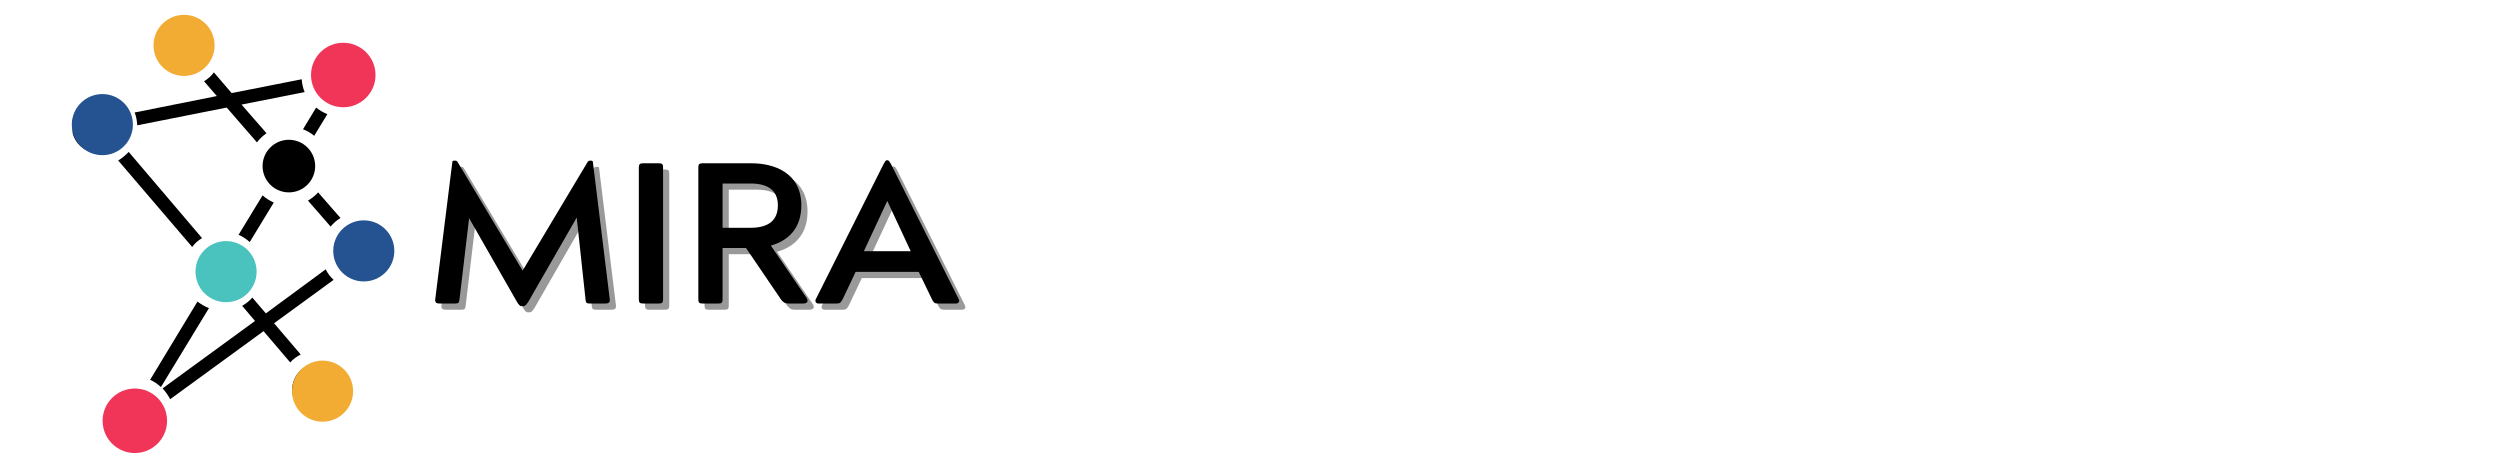 <svg xmlns="http://www.w3.org/2000/svg" xmlns:xlink="http://www.w3.org/1999/xlink" width="800" zoomAndPan="magnify" viewBox="0 0 600 112.5" height="150" preserveAspectRatio="xMidYMid meet" version="1.0"><defs><g/><clipPath id="id1"><path d="M 25 93 L 39 93 L 39 105.875 L 25 105.875 Z M 25 93 " clip-rule="nonzero"/></clipPath><clipPath id="id2"><path d="M 80 54 L 93.008 54 L 93.008 67 L 80 67 Z M 80 54 " clip-rule="nonzero"/></clipPath><clipPath id="id3"><path d="M 37 5.129 L 51 5.129 L 51 18 L 37 18 Z M 37 5.129 " clip-rule="nonzero"/></clipPath><clipPath id="id4"><path d="M 17.441 24 L 30 24 L 30 37 L 17.441 37 Z M 17.441 24 " clip-rule="nonzero"/></clipPath><clipPath id="id5"><path d="M 46.922 57.859 L 61.586 57.859 L 61.586 72.527 L 46.922 72.527 Z M 46.922 57.859 " clip-rule="nonzero"/></clipPath><clipPath id="id6"><path d="M 70.082 86.547 L 84.746 86.547 L 84.746 101.211 L 70.082 101.211 Z M 70.082 86.547 " clip-rule="nonzero"/></clipPath><clipPath id="id7"><path d="M 24.621 93.246 L 40.098 93.246 L 40.098 108.727 L 24.621 108.727 Z M 24.621 93.246 " clip-rule="nonzero"/></clipPath><clipPath id="id8"><path d="M 79.977 52.883 L 94.641 52.883 L 94.641 67.547 L 79.977 67.547 Z M 79.977 52.883 " clip-rule="nonzero"/></clipPath><clipPath id="id9"><path d="M 17.234 22.574 L 31.898 22.574 L 31.898 37.242 L 17.234 37.242 Z M 17.234 22.574 " clip-rule="nonzero"/></clipPath><clipPath id="id10"><path d="M 74.645 10.262 L 90.125 10.262 L 90.125 25.742 L 74.645 25.742 Z M 74.645 10.262 " clip-rule="nonzero"/></clipPath><clipPath id="id11"><path d="M 36.84 3.559 L 51.504 3.559 L 51.504 18.223 L 36.84 18.223 Z M 36.84 3.559 " clip-rule="nonzero"/></clipPath></defs><g fill="#000000" fill-opacity="0.4"><g transform="translate(103.255, 74.332)"><g><path d="M 39.77 -34.285 C 39.578 -34.285 39.383 -34.191 39.191 -33.855 L 23.66 -7.887 L 8.125 -33.855 C 7.934 -34.191 7.742 -34.285 7.551 -34.285 L 7.215 -34.285 C 6.875 -34.285 6.828 -34.191 6.781 -33.855 L 2.691 -1.012 C 2.598 -0.289 2.934 0 3.703 0 L 7.5 0 C 8.27 0 8.414 -0.191 8.512 -1.012 L 10.82 -20.484 L 22.312 -0.383 C 22.699 0.242 22.984 0.625 23.371 0.625 L 23.898 0.625 C 24.285 0.625 24.574 0.242 25.004 -0.383 L 36.645 -20.629 L 38.758 -1.012 C 38.809 -0.191 39 0 39.77 0 L 43.566 0 C 44.336 0 44.625 -0.289 44.578 -1.012 L 40.539 -33.855 C 40.488 -34.191 40.441 -34.285 40.105 -34.285 Z M 39.77 -34.285 "/></g></g></g><g fill="#000000" fill-opacity="0.4"><g transform="translate(150.526, 74.332)"><g><path d="M 4.281 -1.012 C 4.281 -0.242 4.52 0 5.289 0 L 9.09 0 C 9.859 0 10.098 -0.242 10.098 -1.012 L 10.098 -32.652 C 10.098 -33.422 9.906 -33.66 9.09 -33.66 L 5.289 -33.66 C 4.52 -33.66 4.281 -33.422 4.281 -32.652 Z M 4.281 -1.012 "/></g></g></g><g fill="#000000" fill-opacity="0.4"><g transform="translate(164.904, 74.332)"><g><path d="M 29.332 0 C 30.152 0 30.727 -0.383 30.199 -1.297 L 21.59 -13.898 C 25.773 -15.102 28.902 -18.031 28.902 -23.562 C 28.902 -31.352 22.41 -33.66 16.926 -33.66 L 5.195 -33.66 C 4.426 -33.66 4.184 -33.422 4.184 -32.652 L 4.184 -1.012 C 4.184 -0.191 4.426 0 5.195 0 L 8.992 0 C 9.762 0 10.004 -0.191 10.004 -1.012 L 10.004 -13.32 L 15.629 -13.32 L 23.996 -1.012 C 24.477 -0.336 24.957 0 25.773 0 Z M 16.688 -28.805 C 20.82 -28.805 23.273 -27.219 23.273 -23.562 C 23.273 -20.102 21.207 -18.176 16.688 -18.176 L 10.004 -18.176 L 10.004 -28.805 Z M 16.688 -28.805 "/></g></g></g><g fill="#000000" fill-opacity="0.4"><g transform="translate(196.786, 74.332)"><g><path d="M 5.578 0 C 6.301 0 6.492 -0.242 6.926 -1.012 L 10.051 -7.598 L 25.199 -7.598 L 28.371 -1.012 C 28.758 -0.242 28.996 0 29.719 0 L 34.141 0 C 34.77 0 35.055 -0.527 34.816 -1.012 L 18.562 -33.422 C 18.176 -34 18.082 -34.383 17.695 -34.383 L 17.551 -34.383 C 17.215 -34.383 17.07 -34 16.734 -33.422 L 0.48 -1.012 C 0.242 -0.527 0.527 0 1.105 0 Z M 17.602 -24.523 L 17.695 -24.523 L 23.273 -12.551 L 12.023 -12.551 Z M 17.602 -24.523 "/></g></g></g><g fill="#000000" fill-opacity="1"><g transform="translate(101.767, 72.845)"><g><path d="M 39.77 -34.285 C 39.578 -34.285 39.383 -34.191 39.191 -33.855 L 23.66 -7.887 L 8.125 -33.855 C 7.934 -34.191 7.742 -34.285 7.551 -34.285 L 7.215 -34.285 C 6.875 -34.285 6.828 -34.191 6.781 -33.855 L 2.691 -1.012 C 2.598 -0.289 2.934 0 3.703 0 L 7.5 0 C 8.27 0 8.414 -0.191 8.512 -1.012 L 10.82 -20.484 L 22.312 -0.383 C 22.699 0.242 22.984 0.625 23.371 0.625 L 23.898 0.625 C 24.285 0.625 24.574 0.242 25.004 -0.383 L 36.645 -20.629 L 38.758 -1.012 C 38.809 -0.191 39 0 39.77 0 L 43.566 0 C 44.336 0 44.625 -0.289 44.578 -1.012 L 40.539 -33.855 C 40.488 -34.191 40.441 -34.285 40.105 -34.285 Z M 39.77 -34.285 "/></g></g></g><g fill="#000000" fill-opacity="1"><g transform="translate(149.038, 72.845)"><g><path d="M 4.281 -1.012 C 4.281 -0.242 4.52 0 5.289 0 L 9.09 0 C 9.859 0 10.098 -0.242 10.098 -1.012 L 10.098 -32.652 C 10.098 -33.422 9.906 -33.66 9.09 -33.66 L 5.289 -33.66 C 4.52 -33.66 4.281 -33.422 4.281 -32.652 Z M 4.281 -1.012 "/></g></g></g><g fill="#000000" fill-opacity="1"><g transform="translate(163.416, 72.845)"><g><path d="M 29.332 0 C 30.152 0 30.727 -0.383 30.199 -1.297 L 21.59 -13.898 C 25.773 -15.102 28.902 -18.031 28.902 -23.562 C 28.902 -31.352 22.41 -33.66 16.926 -33.66 L 5.195 -33.66 C 4.426 -33.66 4.184 -33.422 4.184 -32.652 L 4.184 -1.012 C 4.184 -0.191 4.426 0 5.195 0 L 8.992 0 C 9.762 0 10.004 -0.191 10.004 -1.012 L 10.004 -13.32 L 15.629 -13.32 L 23.996 -1.012 C 24.477 -0.336 24.957 0 25.773 0 Z M 16.688 -28.805 C 20.82 -28.805 23.273 -27.219 23.273 -23.562 C 23.273 -20.102 21.207 -18.176 16.688 -18.176 L 10.004 -18.176 L 10.004 -28.805 Z M 16.688 -28.805 "/></g></g></g><g fill="#000000" fill-opacity="1"><g transform="translate(195.299, 72.845)"><g><path d="M 5.578 0 C 6.301 0 6.492 -0.242 6.926 -1.012 L 10.051 -7.598 L 25.199 -7.598 L 28.371 -1.012 C 28.758 -0.242 28.996 0 29.719 0 L 34.141 0 C 34.77 0 35.055 -0.527 34.816 -1.012 L 18.562 -33.422 C 18.176 -34 18.082 -34.383 17.695 -34.383 L 17.551 -34.383 C 17.215 -34.383 17.07 -34 16.734 -33.422 L 0.48 -1.012 C 0.242 -0.527 0.527 0 1.105 0 Z M 17.602 -24.523 L 17.695 -24.523 L 23.273 -12.551 L 12.023 -12.551 Z M 17.602 -24.523 "/></g></g></g><g fill="#000000" fill-opacity="0.4"><g transform="translate(231.986, 74.332)"><g/></g></g><g fill="#000000" fill-opacity="1"><g transform="translate(230.499, 72.845)"><g/></g></g><g clip-path="url(#id1)"><path fill="#000000" d="M 32.234 93.523 C 32.648 93.523 33.059 93.566 33.465 93.645 C 33.871 93.727 34.266 93.848 34.648 94.004 C 35.031 94.164 35.395 94.359 35.742 94.59 C 36.086 94.82 36.406 95.082 36.699 95.375 C 36.992 95.668 37.254 95.984 37.484 96.332 C 37.715 96.676 37.906 97.039 38.066 97.422 C 38.227 97.805 38.344 98.199 38.426 98.605 C 38.508 99.012 38.547 99.426 38.547 99.84 C 38.547 100.254 38.508 100.664 38.426 101.07 C 38.344 101.477 38.227 101.871 38.066 102.254 C 37.906 102.637 37.715 103 37.484 103.348 C 37.254 103.691 36.992 104.012 36.699 104.305 C 36.406 104.598 36.086 104.859 35.742 105.09 C 35.395 105.32 35.031 105.512 34.648 105.672 C 34.266 105.832 33.871 105.949 33.465 106.031 C 33.059 106.113 32.648 106.152 32.234 106.152 C 31.82 106.152 31.406 106.113 31 106.031 C 30.594 105.949 30.199 105.832 29.816 105.672 C 29.434 105.512 29.07 105.32 28.727 105.09 C 28.379 104.859 28.062 104.598 27.77 104.305 C 27.477 104.012 27.215 103.691 26.984 103.348 C 26.754 103 26.559 102.637 26.398 102.254 C 26.242 101.871 26.121 101.477 26.039 101.07 C 25.961 100.664 25.918 100.254 25.918 99.84 C 25.918 99.426 25.961 99.012 26.039 98.605 C 26.121 98.199 26.242 97.805 26.398 97.422 C 26.559 97.039 26.754 96.676 26.984 96.332 C 27.215 95.984 27.477 95.668 27.77 95.375 C 28.062 95.082 28.379 94.82 28.727 94.59 C 29.07 94.359 29.434 94.164 29.816 94.004 C 30.199 93.848 30.594 93.727 31 93.645 C 31.406 93.566 31.82 93.523 32.234 93.523 Z M 32.234 93.523 " fill-opacity="1" fill-rule="nonzero"/></g><g clip-path="url(#id2)"><path fill="#000000" d="M 86.691 54.066 C 87.105 54.066 87.52 54.105 87.926 54.188 C 88.332 54.266 88.727 54.387 89.109 54.547 C 89.492 54.703 89.855 54.898 90.199 55.129 C 90.547 55.359 90.863 55.621 91.156 55.914 C 91.449 56.207 91.711 56.527 91.941 56.871 C 92.172 57.215 92.367 57.578 92.527 57.961 C 92.684 58.344 92.805 58.742 92.887 59.148 C 92.965 59.555 93.008 59.965 93.008 60.379 C 93.008 60.793 92.965 61.203 92.887 61.609 C 92.805 62.016 92.684 62.41 92.527 62.793 C 92.367 63.18 92.172 63.543 91.941 63.887 C 91.711 64.23 91.449 64.551 91.156 64.844 C 90.863 65.137 90.547 65.398 90.199 65.629 C 89.855 65.859 89.492 66.055 89.109 66.211 C 88.727 66.371 88.332 66.488 87.926 66.57 C 87.52 66.652 87.105 66.691 86.691 66.691 C 86.277 66.691 85.867 66.652 85.461 66.57 C 85.055 66.488 84.66 66.371 84.277 66.211 C 83.895 66.055 83.531 65.859 83.184 65.629 C 82.84 65.398 82.52 65.137 82.227 64.844 C 81.934 64.551 81.672 64.23 81.441 63.887 C 81.211 63.543 81.02 63.18 80.859 62.793 C 80.699 62.41 80.582 62.016 80.5 61.609 C 80.418 61.203 80.379 60.793 80.379 60.379 C 80.379 59.965 80.418 59.555 80.5 59.148 C 80.582 58.742 80.699 58.344 80.859 57.961 C 81.02 57.578 81.211 57.215 81.441 56.871 C 81.672 56.527 81.934 56.207 82.227 55.914 C 82.52 55.621 82.84 55.359 83.184 55.129 C 83.531 54.898 83.895 54.703 84.277 54.547 C 84.66 54.387 85.055 54.266 85.461 54.188 C 85.867 54.105 86.277 54.066 86.691 54.066 Z M 86.691 54.066 " fill-opacity="1" fill-rule="nonzero"/></g><path fill="#000000" d="M 53.543 58.801 C 53.957 58.801 54.367 58.84 54.773 58.922 C 55.184 59.004 55.578 59.121 55.961 59.281 C 56.344 59.441 56.707 59.633 57.051 59.863 C 57.395 60.094 57.715 60.355 58.008 60.648 C 58.301 60.941 58.562 61.262 58.793 61.605 C 59.023 61.949 59.219 62.316 59.375 62.699 C 59.535 63.082 59.656 63.477 59.734 63.883 C 59.816 64.289 59.859 64.699 59.859 65.113 C 59.859 65.527 59.816 65.938 59.734 66.344 C 59.656 66.754 59.535 67.148 59.375 67.531 C 59.219 67.914 59.023 68.277 58.793 68.621 C 58.562 68.965 58.301 69.285 58.008 69.578 C 57.715 69.871 57.395 70.133 57.051 70.363 C 56.707 70.594 56.344 70.789 55.961 70.945 C 55.578 71.105 55.184 71.227 54.773 71.305 C 54.367 71.387 53.957 71.426 53.543 71.426 C 53.129 71.426 52.719 71.387 52.312 71.305 C 51.906 71.227 51.512 71.105 51.129 70.945 C 50.742 70.789 50.379 70.594 50.035 70.363 C 49.691 70.133 49.371 69.871 49.078 69.578 C 48.785 69.285 48.523 68.965 48.293 68.621 C 48.062 68.277 47.867 67.914 47.711 67.531 C 47.551 67.148 47.43 66.754 47.352 66.344 C 47.27 65.938 47.23 65.527 47.23 65.113 C 47.23 64.699 47.27 64.289 47.352 63.883 C 47.43 63.477 47.551 63.082 47.711 62.699 C 47.867 62.316 48.062 61.949 48.293 61.605 C 48.523 61.262 48.785 60.941 49.078 60.648 C 49.371 60.355 49.691 60.094 50.035 59.863 C 50.379 59.633 50.742 59.441 51.129 59.281 C 51.512 59.121 51.906 59.004 52.312 58.922 C 52.719 58.84 53.129 58.801 53.543 58.801 Z M 53.543 58.801 " fill-opacity="1" fill-rule="nonzero"/><path fill="#000000" d="M 69.328 33.547 C 69.742 33.547 70.152 33.586 70.562 33.668 C 70.969 33.75 71.363 33.867 71.746 34.027 C 72.129 34.184 72.492 34.379 72.836 34.609 C 73.18 34.84 73.5 35.102 73.793 35.395 C 74.086 35.688 74.348 36.008 74.578 36.352 C 74.809 36.695 75.004 37.059 75.164 37.441 C 75.32 37.828 75.441 38.223 75.523 38.629 C 75.602 39.035 75.645 39.445 75.645 39.859 C 75.645 40.273 75.602 40.684 75.523 41.09 C 75.441 41.496 75.32 41.895 75.164 42.277 C 75.004 42.66 74.809 43.023 74.578 43.367 C 74.348 43.711 74.086 44.031 73.793 44.324 C 73.5 44.617 73.18 44.879 72.836 45.109 C 72.492 45.34 72.129 45.535 71.746 45.691 C 71.363 45.852 70.969 45.973 70.562 46.051 C 70.152 46.133 69.742 46.172 69.328 46.172 C 68.914 46.172 68.504 46.133 68.098 46.051 C 67.691 45.973 67.297 45.852 66.914 45.691 C 66.531 45.535 66.164 45.34 65.82 45.109 C 65.477 44.879 65.156 44.617 64.863 44.324 C 64.57 44.031 64.309 43.711 64.078 43.367 C 63.848 43.023 63.652 42.66 63.496 42.277 C 63.336 41.895 63.219 41.496 63.137 41.09 C 63.055 40.684 63.016 40.273 63.016 39.859 C 63.016 39.445 63.055 39.035 63.137 38.629 C 63.219 38.223 63.336 37.828 63.496 37.441 C 63.652 37.059 63.848 36.695 64.078 36.352 C 64.309 36.008 64.57 35.688 64.863 35.395 C 65.156 35.102 65.477 34.84 65.82 34.609 C 66.164 34.379 66.531 34.184 66.914 34.027 C 67.297 33.867 67.691 33.75 68.098 33.668 C 68.504 33.586 68.914 33.547 69.328 33.547 Z M 69.328 33.547 " fill-opacity="1" fill-rule="nonzero"/><path fill="#000000" d="M 81.957 12.238 C 82.371 12.238 82.781 12.277 83.188 12.359 C 83.594 12.441 83.992 12.559 84.375 12.719 C 84.758 12.875 85.121 13.07 85.465 13.301 C 85.809 13.531 86.129 13.793 86.422 14.086 C 86.715 14.379 86.977 14.699 87.207 15.043 C 87.438 15.387 87.633 15.754 87.789 16.137 C 87.949 16.52 88.07 16.914 88.148 17.32 C 88.23 17.727 88.27 18.137 88.27 18.551 C 88.27 18.965 88.23 19.375 88.148 19.781 C 88.07 20.188 87.949 20.586 87.789 20.969 C 87.633 21.352 87.438 21.715 87.207 22.059 C 86.977 22.402 86.715 22.723 86.422 23.016 C 86.129 23.309 85.809 23.57 85.465 23.801 C 85.121 24.031 84.758 24.227 84.375 24.383 C 83.992 24.543 83.594 24.664 83.188 24.742 C 82.781 24.824 82.371 24.863 81.957 24.863 C 81.543 24.863 81.133 24.824 80.727 24.742 C 80.32 24.664 79.922 24.543 79.539 24.383 C 79.156 24.227 78.793 24.031 78.449 23.801 C 78.105 23.57 77.785 23.309 77.492 23.016 C 77.199 22.723 76.938 22.402 76.707 22.059 C 76.477 21.715 76.281 21.352 76.125 20.969 C 75.965 20.586 75.844 20.188 75.766 19.781 C 75.684 19.375 75.645 18.965 75.645 18.551 C 75.645 18.137 75.684 17.727 75.766 17.32 C 75.844 16.914 75.965 16.52 76.125 16.137 C 76.281 15.754 76.477 15.387 76.707 15.043 C 76.938 14.699 77.199 14.379 77.492 14.086 C 77.785 13.793 78.105 13.531 78.449 13.301 C 78.793 13.07 79.156 12.875 79.539 12.719 C 79.922 12.559 80.32 12.441 80.727 12.359 C 81.133 12.277 81.543 12.238 81.957 12.238 Z M 81.957 12.238 " fill-opacity="1" fill-rule="nonzero"/><path fill="#000000" d="M 76.434 87.211 C 76.848 87.211 77.258 87.25 77.664 87.332 C 78.07 87.414 78.465 87.535 78.848 87.691 C 79.23 87.852 79.594 88.047 79.941 88.277 C 80.285 88.504 80.605 88.766 80.898 89.062 C 81.191 89.355 81.453 89.672 81.684 90.016 C 81.914 90.363 82.105 90.727 82.266 91.109 C 82.426 91.492 82.543 91.887 82.625 92.293 C 82.707 92.699 82.746 93.109 82.746 93.523 C 82.746 93.941 82.707 94.352 82.625 94.758 C 82.543 95.164 82.426 95.559 82.266 95.941 C 82.105 96.324 81.914 96.688 81.684 97.031 C 81.453 97.379 81.191 97.695 80.898 97.988 C 80.605 98.281 80.285 98.543 79.941 98.773 C 79.594 99.004 79.23 99.199 78.848 99.359 C 78.465 99.516 78.07 99.637 77.664 99.719 C 77.258 99.797 76.848 99.84 76.434 99.84 C 76.016 99.84 75.605 99.797 75.199 99.719 C 74.793 99.637 74.398 99.516 74.016 99.359 C 73.633 99.199 73.27 99.004 72.926 98.773 C 72.578 98.543 72.262 98.281 71.969 97.988 C 71.676 97.695 71.414 97.379 71.184 97.031 C 70.953 96.688 70.758 96.324 70.598 95.941 C 70.441 95.559 70.32 95.164 70.238 94.758 C 70.16 94.352 70.117 93.941 70.117 93.523 C 70.117 93.109 70.16 92.699 70.238 92.293 C 70.32 91.887 70.441 91.492 70.598 91.109 C 70.758 90.727 70.953 90.363 71.184 90.016 C 71.414 89.672 71.676 89.355 71.969 89.062 C 72.262 88.766 72.578 88.504 72.926 88.277 C 73.27 88.047 73.633 87.852 74.016 87.691 C 74.398 87.535 74.793 87.414 75.199 87.332 C 75.605 87.25 76.016 87.211 76.434 87.211 Z M 76.434 87.211 " fill-opacity="1" fill-rule="nonzero"/><g clip-path="url(#id3)"><path fill="#000000" d="M 44.07 5.133 C 44.488 5.133 44.898 5.176 45.305 5.258 C 45.711 5.336 46.105 5.457 46.488 5.617 C 46.871 5.773 47.234 5.969 47.582 6.199 C 47.926 6.43 48.242 6.691 48.535 6.984 C 48.832 7.277 49.094 7.598 49.32 7.941 C 49.551 8.285 49.746 8.648 49.906 9.031 C 50.062 9.414 50.184 9.809 50.266 10.215 C 50.348 10.625 50.387 11.035 50.387 11.449 C 50.387 11.863 50.348 12.273 50.266 12.68 C 50.184 13.086 50.062 13.48 49.906 13.863 C 49.746 14.246 49.551 14.609 49.32 14.957 C 49.094 15.301 48.832 15.621 48.535 15.914 C 48.242 16.207 47.926 16.469 47.582 16.699 C 47.234 16.93 46.871 17.121 46.488 17.281 C 46.105 17.441 45.711 17.559 45.305 17.641 C 44.898 17.723 44.488 17.762 44.07 17.762 C 43.656 17.762 43.246 17.723 42.84 17.641 C 42.434 17.559 42.039 17.441 41.656 17.281 C 41.273 17.121 40.91 16.93 40.562 16.699 C 40.219 16.469 39.902 16.207 39.609 15.914 C 39.312 15.621 39.051 15.301 38.82 14.957 C 38.594 14.609 38.398 14.246 38.238 13.863 C 38.082 13.48 37.961 13.086 37.879 12.68 C 37.797 12.273 37.758 11.863 37.758 11.449 C 37.758 11.035 37.797 10.625 37.879 10.215 C 37.961 9.809 38.082 9.414 38.238 9.031 C 38.398 8.648 38.594 8.285 38.82 7.941 C 39.051 7.598 39.312 7.277 39.609 6.984 C 39.902 6.691 40.219 6.43 40.562 6.199 C 40.91 5.969 41.273 5.773 41.656 5.617 C 42.039 5.457 42.434 5.336 42.84 5.258 C 43.246 5.176 43.656 5.133 44.07 5.133 Z M 44.07 5.133 " fill-opacity="1" fill-rule="nonzero"/></g><g clip-path="url(#id4)"><path fill="#000000" d="M 23.551 24.074 C 23.965 24.074 24.375 24.117 24.781 24.195 C 25.191 24.277 25.586 24.398 25.969 24.555 C 26.352 24.715 26.715 24.91 27.059 25.141 C 27.402 25.371 27.723 25.633 28.016 25.926 C 28.309 26.219 28.57 26.535 28.801 26.883 C 29.031 27.227 29.227 27.59 29.387 27.973 C 29.543 28.355 29.664 28.75 29.742 29.156 C 29.824 29.562 29.867 29.973 29.867 30.391 C 29.867 30.805 29.824 31.215 29.742 31.621 C 29.664 32.027 29.543 32.422 29.387 32.805 C 29.227 33.188 29.031 33.551 28.801 33.898 C 28.57 34.242 28.309 34.559 28.016 34.852 C 27.723 35.148 27.402 35.41 27.059 35.637 C 26.715 35.867 26.352 36.062 25.969 36.223 C 25.586 36.379 25.191 36.5 24.781 36.582 C 24.375 36.664 23.965 36.703 23.551 36.703 C 23.137 36.703 22.727 36.664 22.32 36.582 C 21.914 36.5 21.52 36.379 21.137 36.223 C 20.754 36.062 20.387 35.867 20.043 35.637 C 19.699 35.41 19.379 35.148 19.086 34.852 C 18.793 34.559 18.531 34.242 18.301 33.898 C 18.07 33.551 17.875 33.188 17.719 32.805 C 17.559 32.422 17.438 32.027 17.359 31.621 C 17.277 31.215 17.238 30.805 17.238 30.391 C 17.238 29.973 17.277 29.562 17.359 29.156 C 17.438 28.75 17.559 28.355 17.719 27.973 C 17.875 27.59 18.07 27.227 18.301 26.883 C 18.531 26.535 18.793 26.219 19.086 25.926 C 19.379 25.633 19.699 25.371 20.043 25.141 C 20.387 24.91 20.754 24.715 21.137 24.555 C 21.52 24.398 21.914 24.277 22.32 24.195 C 22.727 24.117 23.137 24.074 23.551 24.074 Z M 23.551 24.074 " fill-opacity="1" fill-rule="nonzero"/></g><path fill="#000000" d="M 75.406 32.598 L 78.562 27.391 C 77.539 26.996 76.668 26.441 75.879 25.812 L 72.723 31.02 C 73.668 31.414 74.617 31.887 75.406 32.598 Z M 75.406 32.598 " fill-opacity="1" fill-rule="nonzero"/><path fill="#000000" d="M 48.965 19.5 L 52.043 23.051 L 32.312 26.996 C 32.707 27.941 32.863 28.969 32.945 30.074 L 54.41 25.812 L 61.672 34.176 C 62.305 33.309 63.094 32.598 63.961 31.969 L 57.965 25.102 L 73.117 22.102 C 72.723 21.156 72.484 20.129 72.406 19.023 L 55.594 22.34 L 51.332 17.367 C 50.703 18.234 49.914 18.945 48.965 19.5 Z M 48.965 19.5 " fill-opacity="1" fill-rule="nonzero"/><path fill="#000000" d="M 81.719 52.328 L 76.352 46.172 C 75.645 46.961 74.855 47.594 73.906 48.145 L 79.352 54.379 C 79.984 53.59 80.773 52.883 81.719 52.328 Z M 81.719 52.328 " fill-opacity="1" fill-rule="nonzero"/><path fill="#000000" d="M 28.367 38.52 L 46.125 59.273 C 46.754 58.406 47.547 57.695 48.492 57.145 L 30.891 36.465 C 30.102 37.254 29.312 37.965 28.367 38.52 Z M 28.367 38.52 " fill-opacity="1" fill-rule="nonzero"/><path fill="#000000" d="M 63.016 46.883 L 57.254 56.355 C 58.199 56.75 59.148 57.379 59.938 58.09 L 65.699 48.621 C 64.672 48.145 63.805 47.594 63.016 46.883 Z M 63.016 46.883 " fill-opacity="1" fill-rule="nonzero"/><path fill="#000000" d="M 38.625 92.895 L 50.148 73.953 C 49.125 73.559 48.254 73.008 47.387 72.375 L 36.023 91.156 C 36.969 91.551 37.836 92.184 38.625 92.895 Z M 38.625 92.895 " fill-opacity="1" fill-rule="nonzero"/><path fill="#000000" d="M 63.25 79.477 L 69.645 86.977 C 70.355 86.184 71.223 85.555 72.172 85.082 L 65.777 77.582 L 80.062 67.164 C 79.273 66.457 78.641 65.586 78.168 64.641 L 63.805 75.215 L 60.566 71.426 C 59.859 72.215 59.066 72.848 58.121 73.402 L 61.199 77.031 L 39.02 93.211 C 39.73 94 40.363 94.867 40.836 95.812 Z M 63.25 79.477 " fill-opacity="1" fill-rule="nonzero"/><g clip-path="url(#id5)"><path fill="#4ac2bd" d="M 54.254 57.859 C 50.203 57.859 46.922 61.145 46.922 65.195 C 46.922 69.242 50.203 72.527 54.254 72.527 C 58.301 72.527 61.586 69.242 61.586 65.195 C 61.586 61.145 58.301 57.859 54.254 57.859 " fill-opacity="1" fill-rule="nonzero"/></g><g clip-path="url(#id6)"><path fill="#f2ac34" d="M 77.414 86.547 C 73.363 86.547 70.082 89.828 70.082 93.879 C 70.082 97.926 73.363 101.211 77.414 101.211 C 81.465 101.211 84.746 97.926 84.746 93.879 C 84.746 89.828 81.465 86.547 77.414 86.547 " fill-opacity="1" fill-rule="nonzero"/></g><g clip-path="url(#id7)"><path fill="#f03559" d="M 32.359 93.246 C 28.086 93.246 24.621 96.711 24.621 100.988 C 24.621 105.262 28.086 108.727 32.359 108.727 C 36.633 108.727 40.098 105.262 40.098 100.988 C 40.098 96.711 36.633 93.246 32.359 93.246 " fill-opacity="1" fill-rule="nonzero"/></g><g clip-path="url(#id8)"><path fill="#255290" d="M 87.309 52.883 C 83.262 52.883 79.977 56.168 79.977 60.215 C 79.977 64.266 83.262 67.547 87.309 67.547 C 91.359 67.547 94.641 64.266 94.641 60.215 C 94.641 56.168 91.359 52.883 87.309 52.883 " fill-opacity="1" fill-rule="nonzero"/></g><g clip-path="url(#id9)"><path fill="#255290" d="M 24.566 22.574 C 20.516 22.574 17.234 25.859 17.234 29.91 C 17.234 33.957 20.516 37.242 24.566 37.242 C 28.617 37.242 31.898 33.957 31.898 29.91 C 31.898 25.859 28.617 22.574 24.566 22.574 " fill-opacity="1" fill-rule="nonzero"/></g><g clip-path="url(#id10)"><path fill="#f03559" d="M 82.383 10.262 C 78.109 10.262 74.645 13.727 74.645 18 C 74.645 22.277 78.109 25.742 82.383 25.742 C 86.656 25.742 90.125 22.277 90.125 18 C 90.125 13.727 86.656 10.262 82.383 10.262 " fill-opacity="1" fill-rule="nonzero"/></g><g clip-path="url(#id11)"><path fill="#f2ac34" d="M 44.172 3.559 C 40.121 3.559 36.84 6.844 36.84 10.891 C 36.84 14.941 40.121 18.223 44.172 18.223 C 48.223 18.223 51.504 14.941 51.504 10.891 C 51.504 6.844 48.223 3.559 44.172 3.559 " fill-opacity="1" fill-rule="nonzero"/></g></svg>